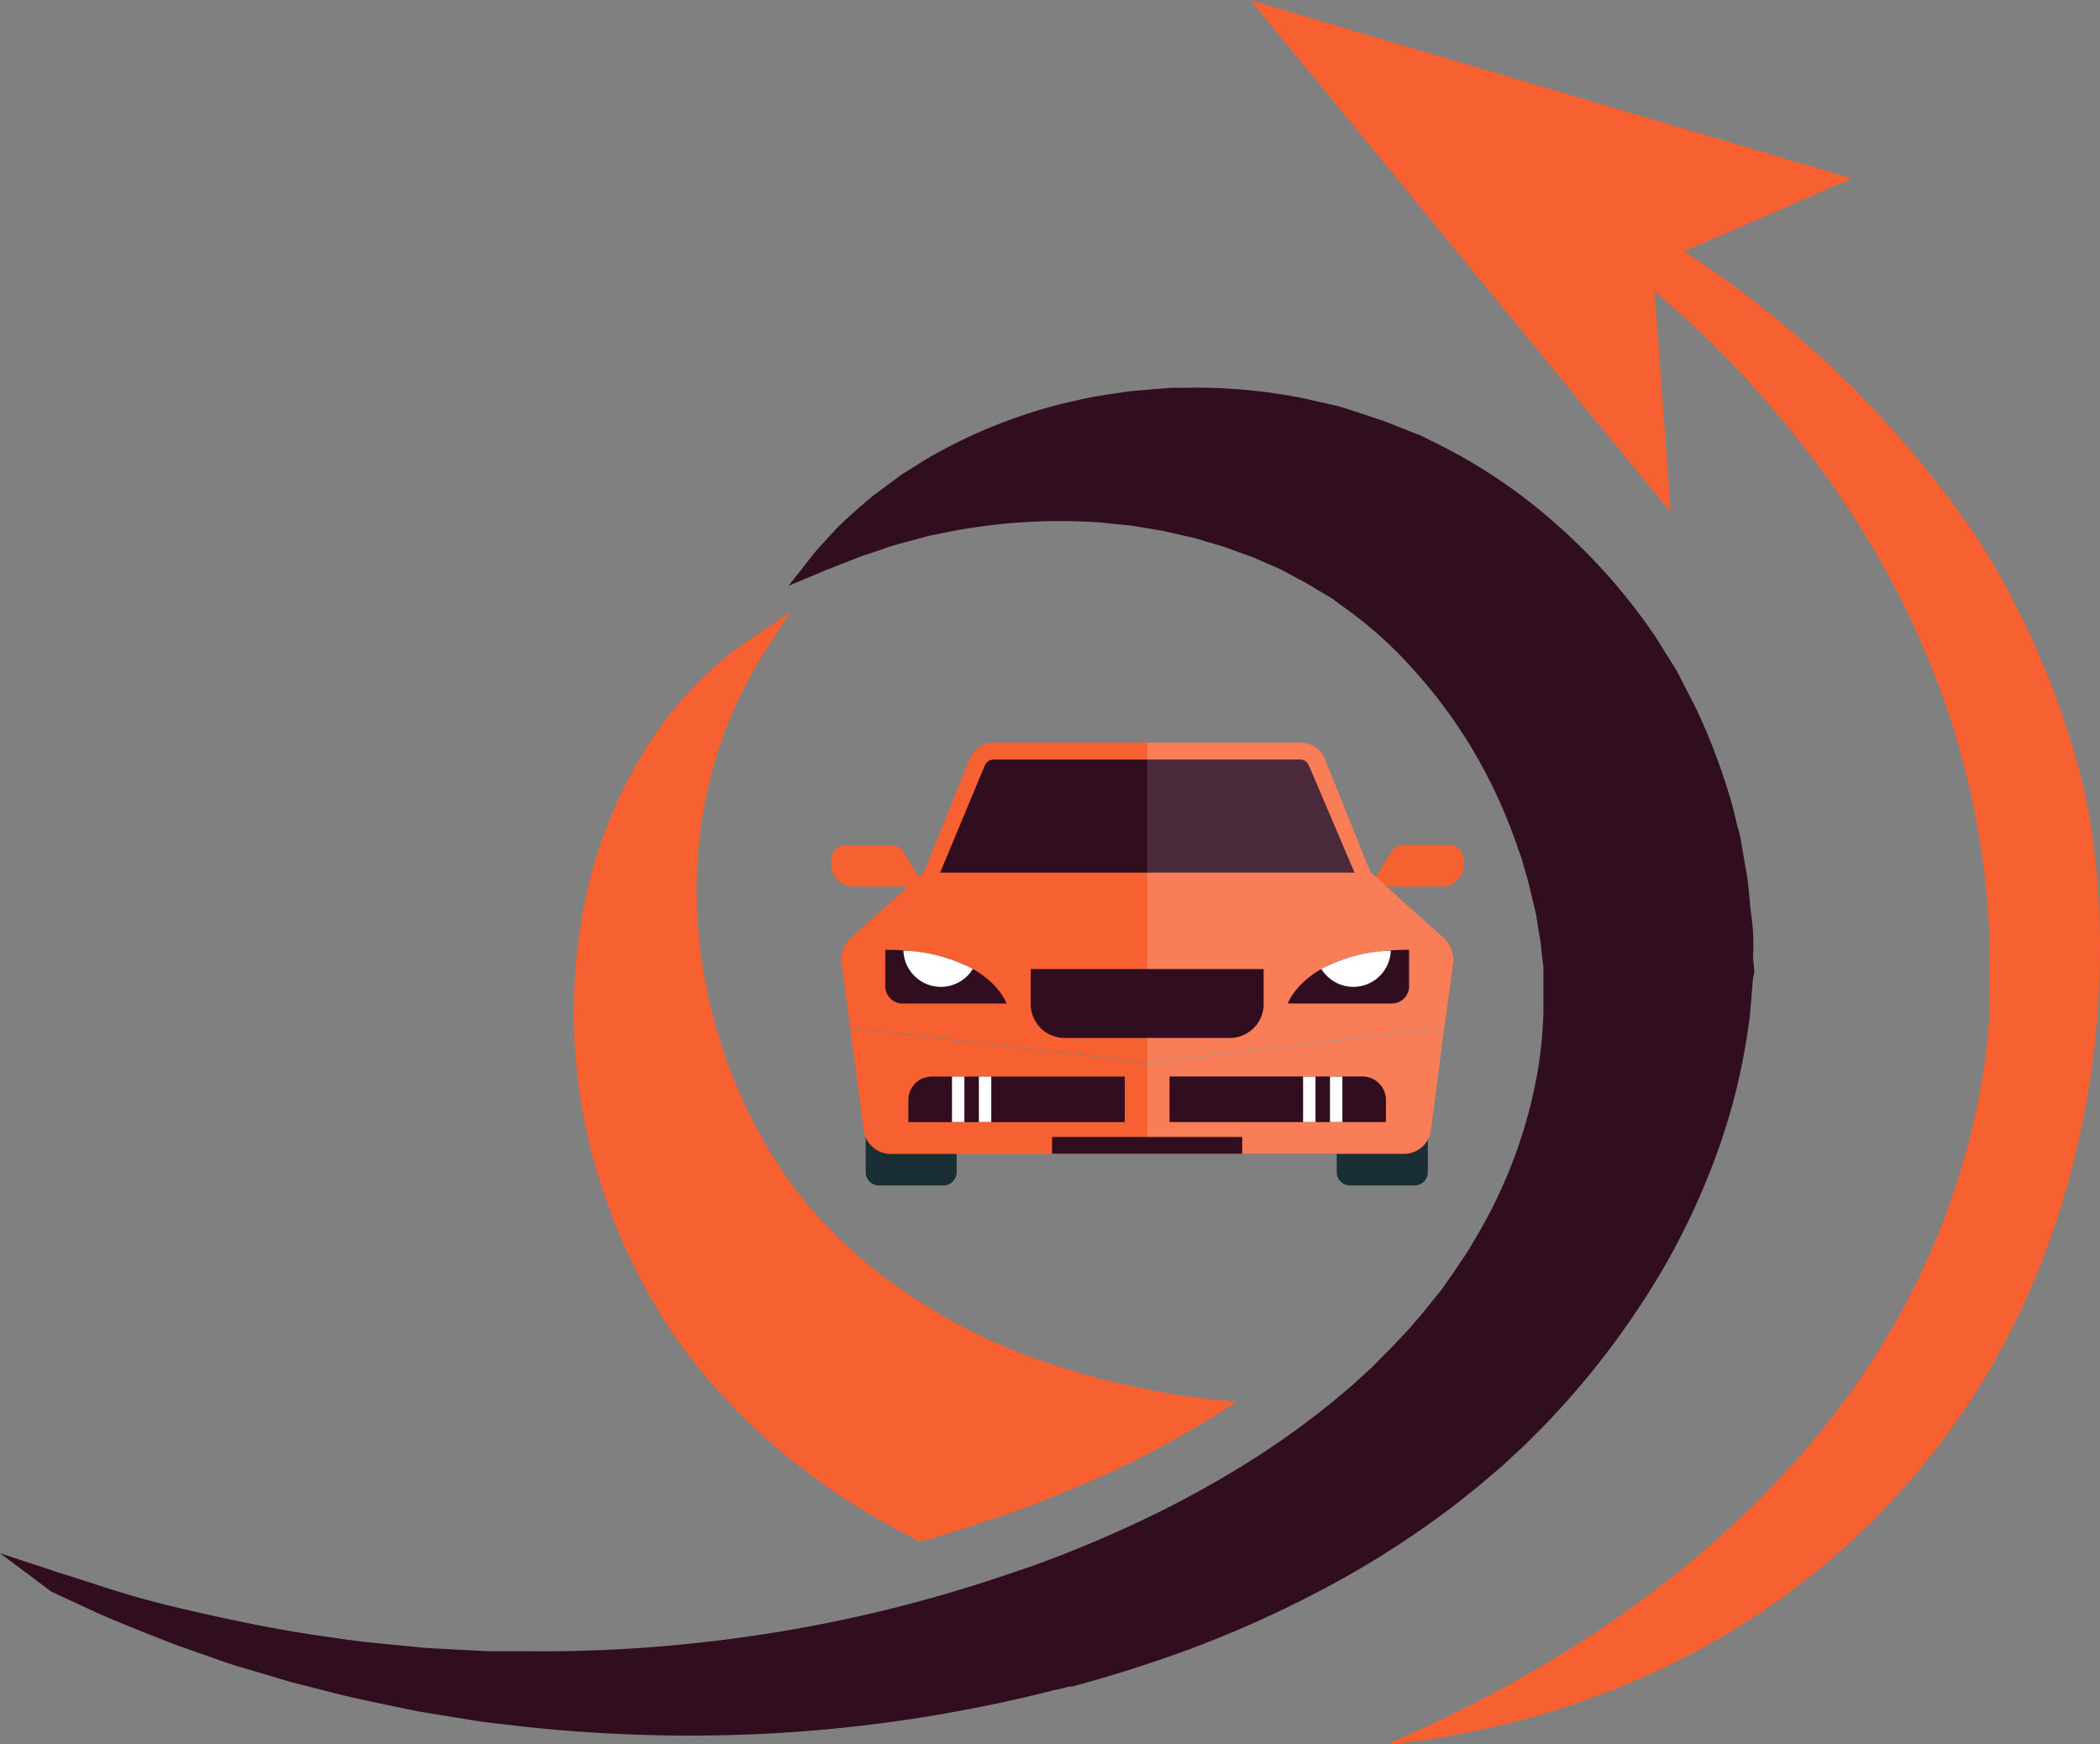 <svg id="Layer_1" data-name="Layer 1" xmlns="http://www.w3.org/2000/svg" viewBox="0 0 230.45 191.4"><rect x="0" y="0" width="230.45" height="191.4" fill="#808080" stroke="none"/><defs><style>.cls-1{fill:#f76031;}.cls-2{fill:#310d20;}.cls-3{fill:#1a2e35;}.cls-4,.cls-5,.cls-6{fill:#fff;}.cls-4{opacity:0.19;}.cls-4,.cls-6{isolation:isolate;}.cls-6{opacity:0.12;}</style></defs><title>favicon</title><path class="cls-1" d="M66.71,132.17a57.78,57.78,0,0,0,3,7,64.08,64.08,0,0,0,4,6.92q.57.85,1.19,1.69c.38.54.9,1.19,1.34,1.76l.54.69.14.17.07.09.17.19.34.39,1.36,1.57a70.78,70.78,0,0,0,12.89,11.15,78.63,78.63,0,0,0,7.54,4.48l1.73.85q3.52-1,6.91-2.15l3.28-1.11,1.69-.63c.59-.22,1.1-.41,1.51-.58l.58-.23c.91-.36,1.77-.71,2.63-1.08h.11l3.13-1.37a109.29,109.29,0,0,0,12.19-6.48q1.35-.83,2.67-1.72a85,85,0,0,1-20.3-4.11,62.48,62.48,0,0,1-21.4-12l-1.08-1-.27-.24h0l-.08-.08-.16-.15-.62-.61c-.31-.32-.56-.54-.9-.9s-.63-.68-.95-1a44,44,0,0,1-3.48-4.32,52.49,52.49,0,0,1-5.31-9.45,56.15,56.15,0,0,1-4.62-19.09A50.47,50.47,0,0,1,78,85.17a46.46,46.46,0,0,1,3.75-9.88c.57-1.11,1.06-2,1.39-2.53l.51-.86,3.11-4.8L82,70.32l-.86.61a25.91,25.91,0,0,0-2.43,1.94A41.34,41.34,0,0,0,70.92,82,51.12,51.12,0,0,0,64,99.85a61.82,61.82,0,0,0,.61,25.34A64.7,64.7,0,0,0,66.71,132.17Z" transform="translate(0 0.03)"/><path class="cls-1" d="M200.74,40c-2.85-2.65-5.68-5-8.41-7.11s-5.14-3.78-7.53-5.34l18.43-8L137.23,0l46.12,56.18-1.79-24.26c2.08,1.76,4.25,3.71,6.46,5.89s4.68,4.82,7,7.6a106.43,106.43,0,0,1,6.9,9,98.16,98.16,0,0,1,11.43,22.43,88.71,88.71,0,0,1,5,27v5.38a13.66,13.66,0,0,1-.07,1.76v.83l-.07.87c-.06.59-.08,1.17-.16,1.76l-.2,1.76-.26,1.76a82,82,0,0,1-3.6,14c-12.75,36-47.52,53.3-61.92,59.44,8.52-.82,32.73-4.32,52.85-24,27.72-27,27.72-65.13,23.47-82.08a94.13,94.13,0,0,0-11-25.71,110.93,110.93,0,0,0-8.15-10.72A115,115,0,0,0,200.74,40Z" transform="translate(0 0.03)"/><path class="cls-2" d="M192.37,105.06a22.25,22.25,0,0,0-.06-3.59c-.07-.77-.21-1.55-.27-2.32s-.14-1.54-.22-2.31-.25-1.52-.37-2.27l-.39-2.26c-.12-.76-.35-1.48-.53-2.22a44.16,44.16,0,0,0-1.23-4.36A65.17,65.17,0,0,0,186,77.46c-.68-1.3-1.34-2.62-2-3.89l-2.3-3.68a65,65,0,0,0-11.14-12.6,59.17,59.17,0,0,0-13.27-8.84L156.4,48l-.22-.11-.46-.23h-.09l-.37-.15-1.49-.59-1.48-.58-.37-.15-.48-.16-.95-.32-1.88-.62c-.62-.19-1.26-.43-1.84-.57l-3.46-.79a59.53,59.53,0,0,0-13.17-1.21h-1.55l-1.52.12-3,.25c-1.93.29-3.8.52-5.58.94a56.69,56.69,0,0,0-17.21,6.74l-1.57,1-.75.46-.69.51-2.52,1.87c-1.5,1.25-2.71,2.35-3.67,3.26-1.83,1.94-2.73,3-2.73,3l-2.82,3.58,4.2-1.76S92,62,94.28,61.1c.57-.22,1.24-.41,1.95-.66s1.46-.52,2.31-.76l2.71-.73.72-.19.76-.15,1.58-.32a63.15,63.15,0,0,1,15.4-1.05,21.27,21.27,0,0,1,2.21.19c.75.08,1.49.13,2.25.22l2.29.38,1.16.19,1.16.27c.77.18,1.56.34,2.34.53l2.34.7c.79.21,1.56.51,2.34.79l1.17.42.59.21.57.26,2.31,1c.72.36,1.34.72,2,1.07l.5.26.25.13.33.2,1.36.81,1.37.82.35.21.09.05c-.67-.34-.15-.07-.28-.13l.13.1.53.39a45.38,45.38,0,0,1,8,7.09,55.52,55.52,0,0,1,6.71,9.12,57.07,57.07,0,0,1,4.86,10.72c.38.93.6,1.9.89,2.86S168,98,168.26,99c.11.49.24,1,.33,1.47s.15,1,.23,1.49l.26,1.5.12,1.3.17,1.3a1.4,1.4,0,0,1,0,.18v4.84a49.19,49.19,0,0,1-.61,6.33,53.33,53.33,0,0,1-3.88,12.73,54.15,54.15,0,0,1-3.21,6.12c-.57,1-1.25,2-1.89,2.94-.32.49-.68,1-1,1.43a11.47,11.47,0,0,1-1.05,1.41c-.73.91-1.47,1.87-2.18,2.67l-.54.63-.27.32-.14.16-.17.18-1.37,1.45-.34.36-.17.18-.09.09h0l-.64.63L150.55,150c-.89.8-1.75,1.64-2.67,2.41a91.38,91.38,0,0,1-11.54,8.4,115.16,115.16,0,0,1-12.89,6.85c-1.11.5-2.21,1-3.34,1.47s-2.22.92-3.31,1.35c-.53.22-1.13.44-1.72.66l-1.78.66-3.35,1.13A155.9,155.9,0,0,1,83,179.41a159.27,159.27,0,0,1-25,1.75H53.68l-1.41-.07-5.48-.29c-3.55-.36-6.94-.61-10.09-1.12-6.34-.84-11.79-2.06-16.29-3.09a104,104,0,0,1-10.32-2.91l-3.66-1.16L0,170.4l5.64,4.22,3.49,1.61c2.23,1.09,5.69,2.49,10.13,4.21l3.52,1.24c1.24.43,2.52.92,3.9,1.3L31,184.26l1.12.33,1.15.29,2.37.6c3.2.87,6.67,1.52,10.32,2.29l5.66.92,1.46.23,1.49.17,3,.35a168.79,168.79,0,0,0,26.56.76,161.83,161.83,0,0,0,29.6-4.29l1.91-.47,1-.23.48-.12.24-.06.19,0h.11l1.83-.51c.61-.17,1.21-.33,1.88-.54,1.3-.39,2.62-.79,3.88-1.21s2.56-.85,3.84-1.31a120.74,120.74,0,0,0,15.16-6.62,101.8,101.8,0,0,0,14.57-9.11c1.18-.86,2.3-1.8,3.45-2.7l1.67-1.43.84-.72.87-.8,1.47-1.35.18-.17.21-.21.41-.41.83-.83c1.14-1.12,2.11-2.21,3.12-3.31a91.23,91.23,0,0,0,10.61-14.56,78.65,78.65,0,0,0,4.12-8.17,74.17,74.17,0,0,0,3.17-8.68,69,69,0,0,0,2-9.12l.17-1.16.08-.58.08-.94.16-1.94.08-1,.06-.48.05-.24c0-.08.09-.22.08-.32Z" transform="translate(0 0.03)"/><path class="cls-1" d="M150.35,97.25h7.82a2.43,2.43,0,0,0,2.47-2.39s0,0,0-.07v-.46A1.66,1.66,0,0,0,159,92.67h-4.92a1.66,1.66,0,0,0-1.43.81Z" transform="translate(0 0.03)"/><path class="cls-1" d="M101.43,97.25H93.64a2.43,2.43,0,0,1-2.43-2.43v-.46a1.66,1.66,0,0,1,1.66-1.66h4.92a1.66,1.66,0,0,1,1.43.81Z" transform="translate(0 0.03)"/><path class="cls-3" d="M148.23,130.05h7a1.46,1.46,0,0,0,1.46-1.46V116.95h-10v11.64a1.46,1.46,0,0,0,1.46,1.46Z" transform="translate(0 0.03)"/><path class="cls-3" d="M96.52,130.05h7a1.46,1.46,0,0,0,1.46-1.46V116.95H95v11.64a1.46,1.46,0,0,0,1.46,1.46Z" transform="translate(0 0.03)"/><path class="cls-1" d="M93.29,112.79l1.53,11.41a3,3,0,0,0,3,2.39H154a3,3,0,0,0,3-2.39l1.46-11.41-32.6,3.82Z" transform="translate(0 0.03)"/><path class="cls-1" d="M158.31,102.79l-7.92-7.12-5-12.42a2.88,2.88,0,0,0-2.67-1.8H109.07a2.88,2.88,0,0,0-2.67,1.8l-5,12.42-7.93,7.12a3.5,3.5,0,0,0-1.16,2.6l1,7.33,32.6,3.82,32.6-3.82,1-7.33A3.5,3.5,0,0,0,158.31,102.79Z" transform="translate(0 0.03)"/><path class="cls-4" d="M158.31,102.79l-7.92-7.12-5-12.42a2.88,2.88,0,0,0-2.67-1.8H125.89v45.08H154a3,3,0,0,0,3-2.39l1.49-11.35,1-7.33A3.5,3.5,0,0,0,158.31,102.79Z" transform="translate(0 0.03)"/><path class="cls-2" d="M141.32,110.09s2-5.9,13.31-5.9v4a1.89,1.89,0,0,1-1.89,1.89H141.32Z" transform="translate(0 0.03)"/><path class="cls-2" d="M110.46,110.09s-2-5.9-13.31-5.9v4A1.89,1.89,0,0,0,99,110.08h11.42Z" transform="translate(0 0.03)"/><path class="cls-2" d="M102.27,118.1h21.16v5H99.68v-2.41a2.58,2.58,0,0,1,2.57-2.59Z" transform="translate(0 0.03)"/><path class="cls-2" d="M152.09,123.09H128.34v-5h21.17a2.58,2.58,0,0,1,2.58,2.58v2.41h0Z" transform="translate(0 0.03)"/><path class="cls-2" d="M113.11,106.3h25.56v3.85a3.71,3.71,0,0,1-3.71,3.71H116.82a3.71,3.71,0,0,1-3.71-3.71V106.3Z" transform="translate(0 0.03)"/><path class="cls-5" d="M145,106.28a4.11,4.11,0,0,0,7.62-2A17.66,17.66,0,0,0,145,106.28Z" transform="translate(0 0.03)"/><path class="cls-5" d="M106.76,106.28a17.66,17.66,0,0,0-7.62-2,4.11,4.11,0,0,0,7.62,2Z" transform="translate(0 0.03)"/><rect class="cls-5" x="104.47" y="118.13" width="1.36" height="4.99"/><rect class="cls-5" x="107.42" y="118.13" width="1.36" height="4.99"/><rect class="cls-5" x="143" y="118.13" width="1.36" height="4.99"/><rect class="cls-5" x="145.95" y="118.13" width="1.36" height="4.99"/><rect class="cls-2" x="115.45" y="124.76" width="20.87" height="1.84"/><path class="cls-2" d="M103.17,95.72h45.47l-5-11.74a1.06,1.06,0,0,0-1-.67H109.07a1.06,1.06,0,0,0-1,.66Z" transform="translate(0 0.03)"/><path class="cls-6" d="M125.89,95.72h22.75l-5-11.74a1.06,1.06,0,0,0-1-.67H125.89Z" transform="translate(0 0.03)"/></svg>